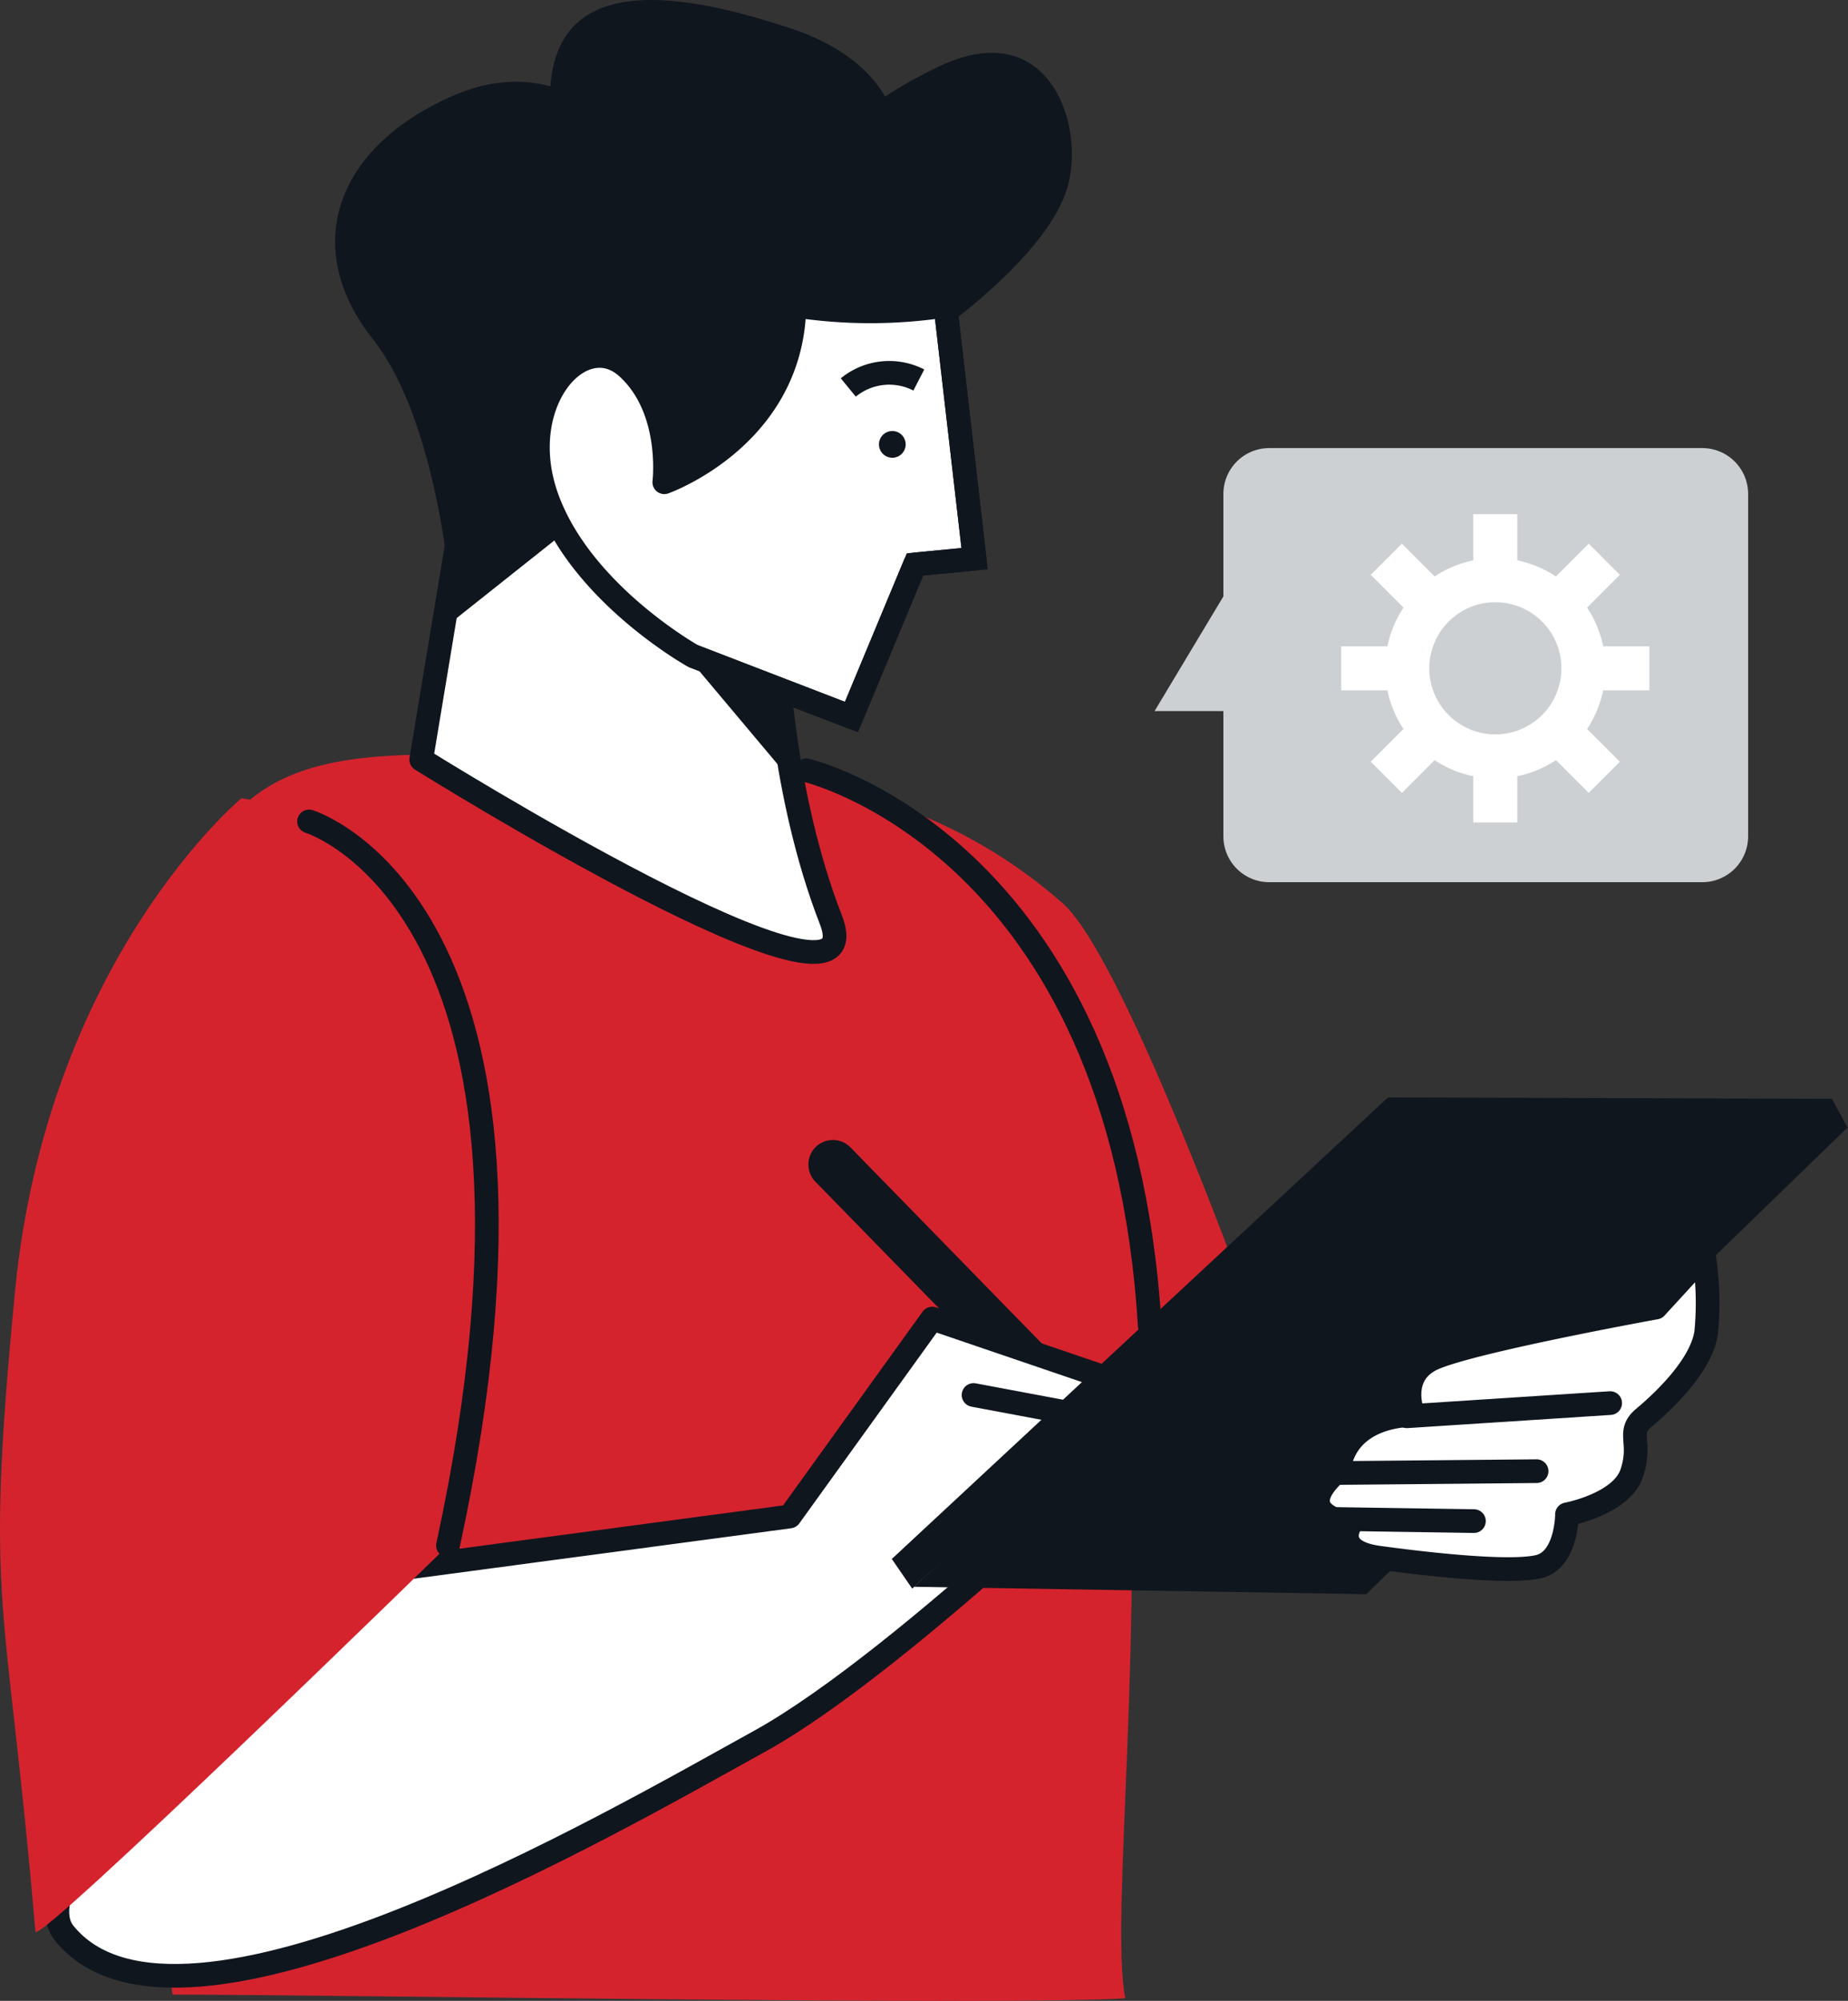 <svg xmlns="http://www.w3.org/2000/svg" width="155.989" height="168.83" viewBox="0 0 155.989 168.83">
  <rect x="0" y="0" width="155.989" height="168.83" fill="#333333" stroke="none"/>
  <g id="Gruppe_10883" data-name="Gruppe 10883" transform="translate(0 0)">
    <path id="Pfad_35488" data-name="Pfad 35488" d="M3736.277,130.783s14.859,40.2,16.267,46.456,15.329,2.033,15.329,2.033-12.2-34.88-17.987-40.355a42.309,42.309,0,0,0-13.609-8.134" transform="translate(-3660.061 -62.588)" fill="#d5232e"/>
    <path id="Pfad_35489" data-name="Pfad 35489" d="M3676.787,231.048c-.47,0-4.294-80.864,3.128-96.353,3.6-7.509,11.15-8.29,19.708-8.29l27.229-.114c43,6.058,27.644,91.631,30.333,105.07-9.542.626-68.139-.313-80.4-.313" transform="translate(-3662.2 -62.746)" fill="#d5232e"/>
    <path id="Pfad_35490" data-name="Pfad 35490" d="M3732.119,158.453a2.07,2.07,0,1,0-2.963,2.892l18.816,19.276a2.071,2.071,0,0,0,2.964-2.892" transform="translate(-3660.332 -61.638)" fill="#10161e"/>
    <path id="Pfad_35491" data-name="Pfad 35491" d="M3727.009,118.45s.4,12.07,4.564,22.759-34.578-13.516-34.578-13.516l4.285-25.814Z" transform="translate(-3661.441 -63.603)" fill="#fff"/>
    <path id="Pfad_35492" data-name="Pfad 35492" d="M3727.009,118.45s.4,12.07,4.564,22.759-34.578-13.516-34.578-13.516l4.285-25.814Z" transform="translate(-3661.441 -63.603)" fill="none" stroke="#10161e" stroke-linecap="round" stroke-linejoin="round" stroke-width="2"/>
    <path id="Pfad_35493" data-name="Pfad 35493" d="M3738.3,94.722s11.719-7.466,13.535-14.175c1.436-5.3-1.727-14.4-10.875-10.043s-12.126,9.466-7.255,9.928,6.389-9.251-5.245-13.125-21.755-4.337-20.19,8.382,4.241,22.027,6.869,11.529S3709.791,68.6,3699.8,73.034s-12.641,12.9-6.664,20.454,6.784,23.816,6.784,23.816l12.5-9.927s25.492-4.321,25.874-12.655" transform="translate(-3661.687 -64.902)" fill="#10161e"/>
    <path id="Pfad_35494" data-name="Pfad 35494" d="M3727.362,121.111s-.119,3.134.145,7.816l-8.656-10.3Z" transform="translate(-3660.673 -63.015)" fill="#10161e"/>
    <path id="Pfad_35495" data-name="Pfad 35495" d="M3707.33,106.176c-2.974-8.011,2.819-14.666,6.715-11.146s3.136,9.689,3.136,9.689,10.828-3.827,10.981-14.915a41.921,41.921,0,0,0,12.744.013l2.466,21.35-5.034.485-5.362,12.879-13.365-5.147s-9.308-5.2-12.282-13.209" transform="translate(-3661.107 -64.028)" fill="#fff"/>
    <path id="Pfad_35496" data-name="Pfad 35496" d="M3707.33,106.176c-2.974-8.011,2.819-14.666,6.715-11.146s3.136,9.689,3.136,9.689,10.828-3.827,10.981-14.915a41.921,41.921,0,0,0,12.744.013l2.466,21.35-5.034.485-5.362,12.879-13.365-5.147S3710.3,114.187,3707.33,106.176Z" transform="translate(-3661.107 -64.028)" fill="none" stroke="#10161e" stroke-linecap="round" stroke-linejoin="round" stroke-width="2"/>
    <path id="Pfad_35497" data-name="Pfad 35497" d="M3740.462,89.816l2.466,21.351-5.034.485-5.362,12.879-13.365-5.147" transform="translate(-3660.662 -64.027)" fill="none" stroke="#10161e" stroke-miterlimit="10" stroke-width="2"/>
    <path id="Pfad_35498" data-name="Pfad 35498" d="M3737.775,95.9a5.45,5.45,0,0,0-5.953.631" transform="translate(-3660.218 -63.835)" fill="none" stroke="#10161e" stroke-miterlimit="10" stroke-width="2"/>
    <path id="Pfad_35499" data-name="Pfad 35499" d="M3734.323,101.165a1.127,1.127,0,1,0,1.127-1.127,1.127,1.127,0,0,0-1.127,1.127" transform="translate(-3660.13 -63.668)" fill="#10161e"/>
    <path id="Pfad_35500" data-name="Pfad 35500" d="M3689.4,194.4l39.74-5.313,12.031-16.7,20.052,6.831s-22.24,22.011-34.635,28.842-48.991,28.217-58.691,16.18c-4.739-5.883,21.5-29.841,21.5-29.841" transform="translate(-3662.483 -61.127)" fill="#fff"/>
    <path id="Pfad_35501" data-name="Pfad 35501" d="M3689.4,194.4l39.74-5.313,12.031-16.7,20.052,6.831s-22.24,22.011-34.635,28.842-48.991,28.217-58.691,16.18C3663.158,218.359,3689.4,194.4,3689.4,194.4Z" transform="translate(-3662.483 -61.127)" fill="none" stroke="#10161e" stroke-linecap="round" stroke-linejoin="round" stroke-width="2"/>
    <path id="Pfad_35502" data-name="Pfad 35502" d="M3683.025,129.975s-16.411,13.612-19.117,41.674c-2.613,27.089-.733,25.1,1.727,53.945.113,1.326,34.824-32.57,34.824-32.57s5.405-29.441-.672-44.254c-5.291-12.9-11.551-18.135-16.762-18.795" transform="translate(-3662.647 -62.617)" fill="#d5232e"/>
    <line id="Linie_1158" data-name="Linie 1158" x1="10.011" y1="1.877" transform="translate(82.178 117.709)" fill="none" stroke="#10161e" stroke-linecap="round" stroke-linejoin="round" stroke-width="2"/>
    <path id="Pfad_35503" data-name="Pfad 35503" d="M3779.187,157.348l-1.936-2.991-41.881,38.948,1.721,2.5Z" transform="translate(-3660.093 -61.76)" fill="#10161e"/>
    <path id="Pfad_35504" data-name="Pfad 35504" d="M3777.648,157.29l-1.819-2.932,37.482.117,1.291,2.4Z" transform="translate(-3658.672 -61.76)" fill="#10161e"/>
    <path id="Pfad_35505" data-name="Pfad 35505" d="M3816.018,156.775h-37.227l-41.608,38.792,38.166.625Z" transform="translate(-3660.029 -61.676)" fill="#10161e"/>
    <path id="Pfad_35506" data-name="Pfad 35506" d="M3798.639,171.639s-16.275,2.947-19.043,4.421-1.419,4.653-1.419,4.653-5.589-.209-6.308,4.625c-4.454,3.854,1.028,4.526,1.028,4.526s-1.63,2.335,2.366,2.88c4.525.618,11.017,1.308,13.449.766s2.43-4.421,2.43-4.421,4.593-.853,5.471-3.489-.473-3.413,1.012-4.654,4.863-4.342,5.268-7.212a25.7,25.7,0,0,0-.2-6.515Z" transform="translate(-3658.873 -61.309)" fill="#fff"/>
    <path id="Pfad_35507" data-name="Pfad 35507" d="M3798.639,171.639s-16.275,2.947-19.043,4.421-1.419,4.653-1.419,4.653-5.589-.209-6.308,4.625c-4.454,3.854,1.028,4.526,1.028,4.526s-1.63,2.335,2.366,2.88c4.525.618,11.017,1.308,13.449.766s2.43-4.421,2.43-4.421,4.593-.853,5.471-3.489-.473-3.413,1.012-4.654,4.863-4.342,5.268-7.212a25.7,25.7,0,0,0-.2-6.515Z" transform="translate(-3658.873 -61.309)" fill="none" stroke="#10161e" stroke-linecap="round" stroke-linejoin="round" stroke-width="2"/>
    <line id="Linie_1159" data-name="Linie 1159" x1="17.159" y2="1.112" transform="translate(118.755 118.392)" fill="#fff"/>
    <line id="Linie_1160" data-name="Linie 1160" x1="17.159" y2="1.112" transform="translate(118.755 118.392)" fill="none" stroke="#10161e" stroke-linecap="round" stroke-linejoin="round" stroke-width="2"/>
    <line id="Linie_1161" data-name="Linie 1161" x1="16.747" y2="0.155" transform="translate(112.957 124.136)" fill="#fff"/>
    <line id="Linie_1162" data-name="Linie 1162" x1="16.747" y2="0.155" transform="translate(112.957 124.136)" fill="none" stroke="#10161e" stroke-linecap="round" stroke-linejoin="round" stroke-width="2"/>
    <line id="Linie_1163" data-name="Linie 1163" x1="13.577" y1="0.206" transform="translate(110.836 128.143)" fill="#fff"/>
    <line id="Linie_1164" data-name="Linie 1164" x1="13.577" y1="0.206" transform="translate(110.836 128.143)" fill="none" stroke="#10161e" stroke-linecap="round" stroke-linejoin="round" stroke-width="2"/>
    <path id="Pfad_35508" data-name="Pfad 35508" d="M3687.849,131.863s23.45,7.1,11.725,61.094" transform="translate(-3661.762 -62.55)" fill="none" stroke="#10161e" stroke-linecap="round" stroke-linejoin="round" stroke-width="2"/>
    <path id="Pfad_35509" data-name="Pfad 35509" d="M3728.389,127.69s26.534,6.171,29,46.9" transform="translate(-3660.338 -62.697)" fill="none" stroke="#10161e" stroke-linecap="round" stroke-linejoin="round" stroke-width="2"/>
    <path id="Pfad_35510" data-name="Pfad 35510" d="M3806.9,134.189V105.3a3.872,3.872,0,0,0-3.872-3.872h-36.55a3.872,3.872,0,0,0-3.871,3.872v8.642l-5.809,9.676h5.809v10.568a3.872,3.872,0,0,0,3.871,3.872h36.55a3.872,3.872,0,0,0,3.872-3.872" transform="translate(-3659.341 -63.619)" fill="#ccd0d2"/>
    <path id="Pfad_35511" data-name="Pfad 35511" d="M3772.017,117.962v3.717h3.9a9.222,9.222,0,0,0,1.359,3.262l-2.766,2.765,2.628,2.628,2.766-2.766a9.2,9.2,0,0,0,3.26,1.357v3.906h3.717v-3.906a9.188,9.188,0,0,0,3.26-1.357l2.766,2.766,2.63-2.628-2.765-2.767a9.285,9.285,0,0,0,1.358-3.26h3.9v-3.717h-3.9a9.274,9.274,0,0,0-1.358-3.261l2.765-2.768-2.627-2.628-2.766,2.768a9.274,9.274,0,0,0-3.262-1.359v-3.9h-3.717v3.9a9.276,9.276,0,0,0-3.26,1.358l-2.766-2.767-2.628,2.628,2.766,2.767a9.222,9.222,0,0,0-1.359,3.262Zm13.01-3.717a5.576,5.576,0,1,1-5.575,5.575,5.577,5.577,0,0,1,5.575-5.575" transform="translate(-3658.806 -63.43)" fill="#fff"/>
  </g>
</svg>
